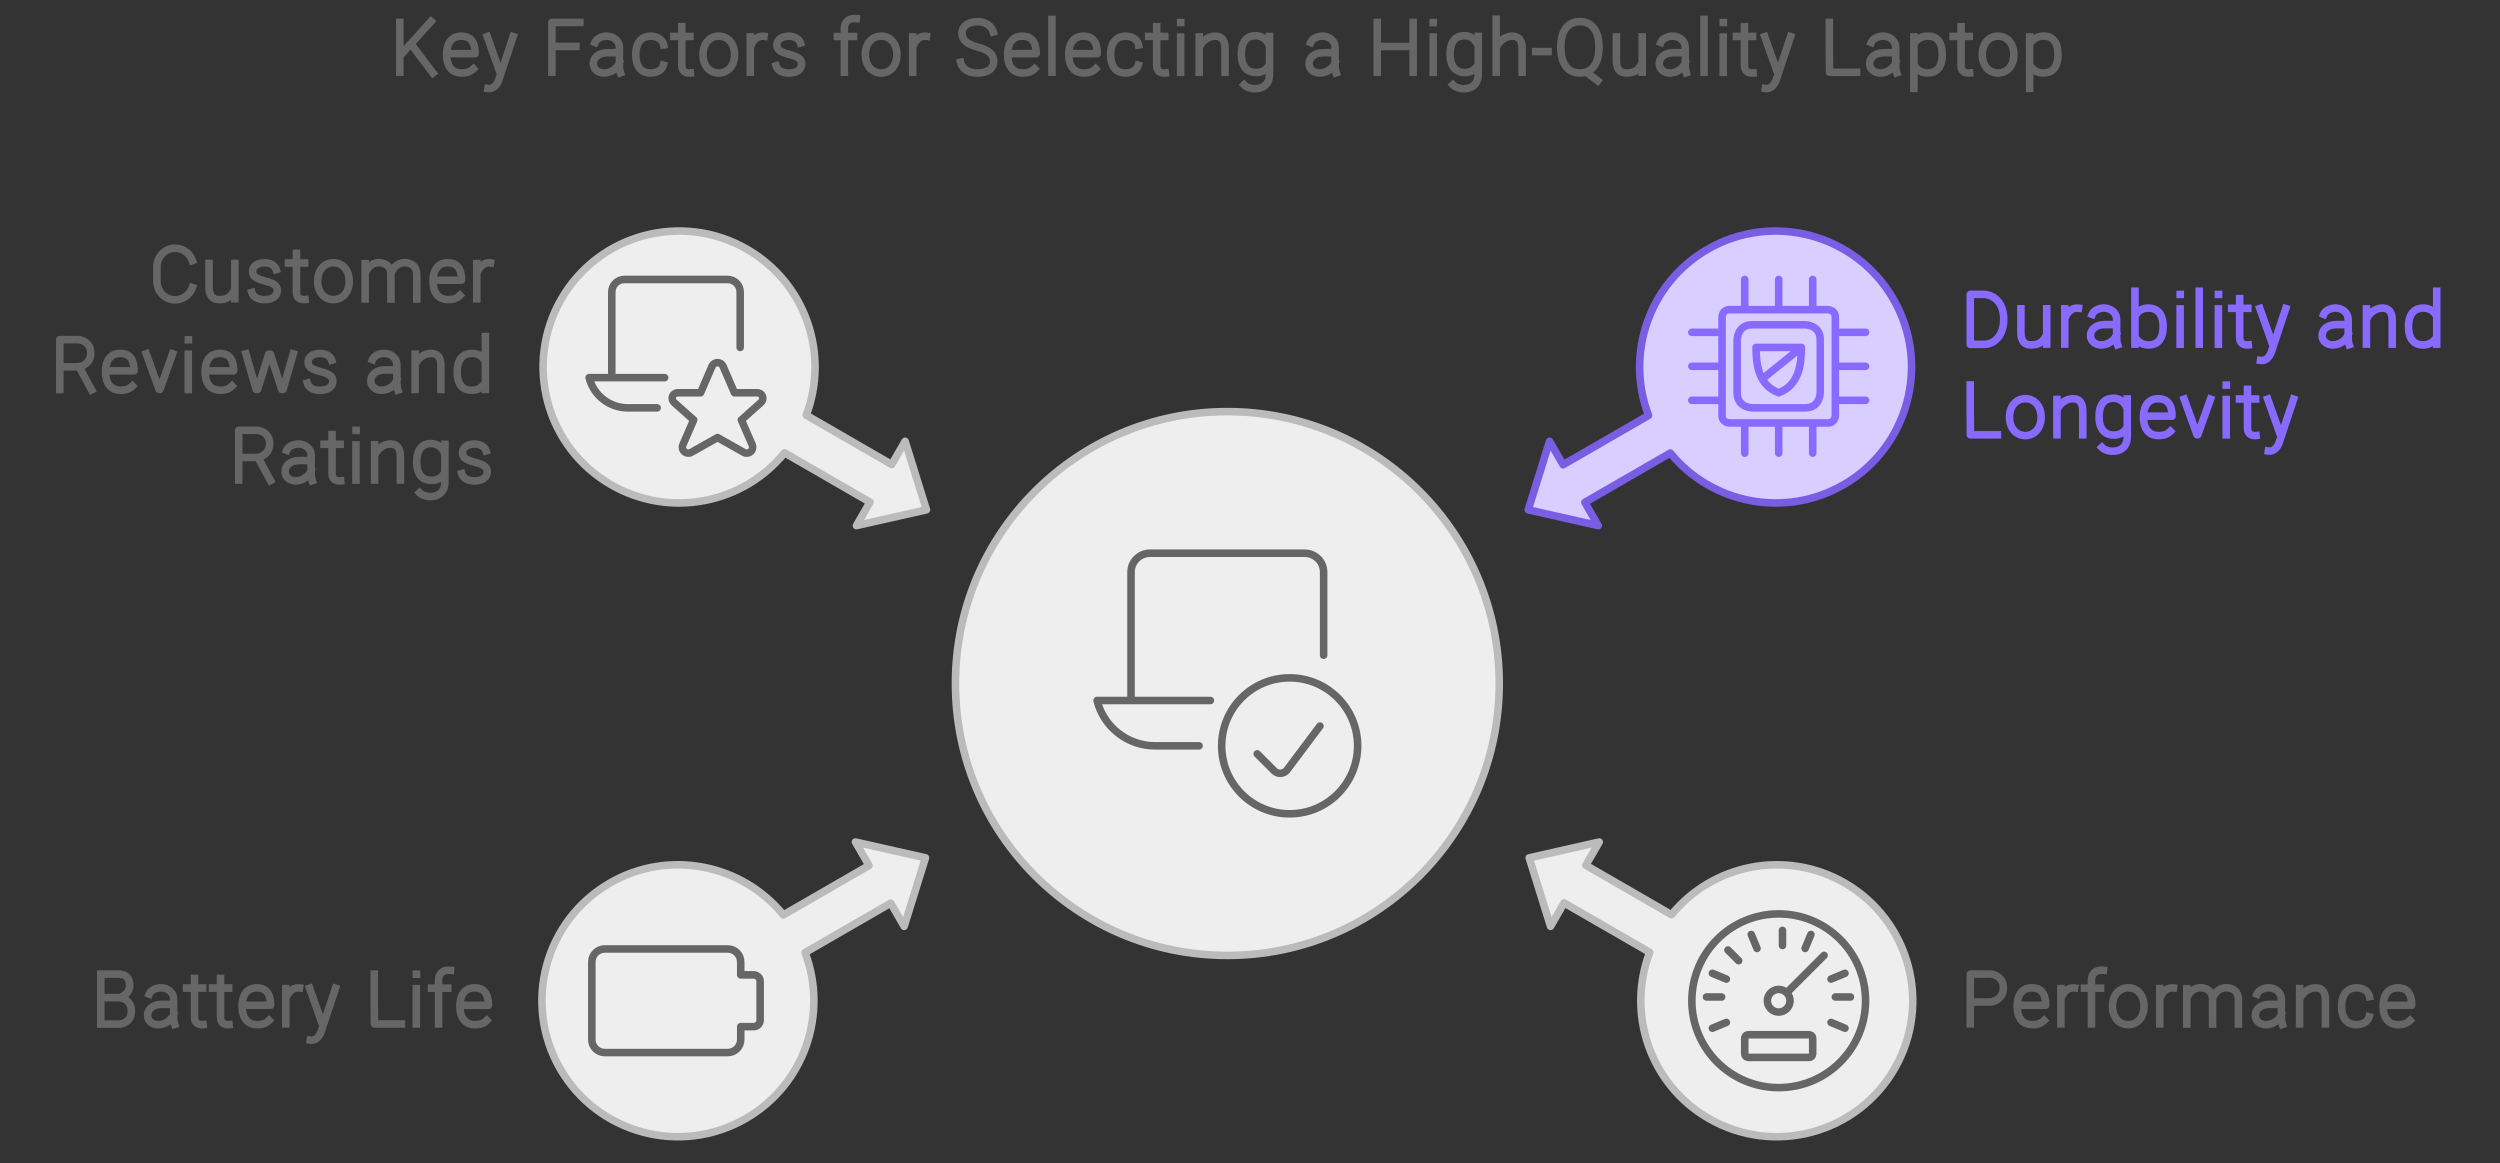 <svg xmlns="http://www.w3.org/2000/svg" xmlns:xlink="http://www.w3.org/1999/xlink" width="662" height="308" viewBox="0 0 662 308" style="fill:none;stroke:none;fill-rule:evenodd;clip-rule:evenodd;stroke-linecap:round;stroke-linejoin:round;stroke-miterlimit:1.5;"><rect x="0" y="0" width="662" height="308" fill="#333333" stroke="none"/><g id="blend" style="mix-blend-mode:multiply"><g id="g-root-4.Vector_sy_1utogzlab5896-fill" data-item-order="-93321" data-item-id="4.Vector_sy_1utogzlab5896" data-item-class="ScenePart Indexed Fill Stroke ColorFillGray ColorStrokeGray" data-item-index="4" data-renderer-id="0" transform="translate(128.703, 46.063)"><g id="4.Vector_sy_1utogzlab5896-fill" stroke="none" fill="#eeeeee"><g xmlns="http://www.w3.org/2000/svg"><path d="M 110.975 70.789L 116.623 88.937L 98.082 93.119L 101.67 86.904L 79.047 73.843C 68.092 87.339 48.652 91.263 33.119 82.295C 15.9 72.354 10 50.337 19.942 33.118C 29.883 15.9 51.9 10 69.119 19.941C 84.631 28.897 90.956 47.655 84.788 63.875L 107.422 76.942L 110.975 70.789Z"></path></g></g></g><g id="g-root-3.Vector_sy_vahywxab57nl-fill" data-item-order="-93319" data-item-id="3.Vector_sy_vahywxab57nl" data-item-class="ScenePart Indexed Fill Stroke ColorFillGray ColorStrokeGray" data-item-index="3" data-renderer-id="0" transform="translate(128.39, 212.967)"><g id="3.Vector_sy_vahywxab57nl-fill" stroke="none" fill="#eeeeee"><g xmlns="http://www.w3.org/2000/svg"><path d="M 111.028 32.331L 116.676 14.183L 98.136 10L 101.724 16.215L 79.046 29.308C 68.091 15.812 48.652 11.888 33.118 20.856C 15.899 30.797 10 52.814 19.941 70.033C 29.882 87.252 51.899 93.151 69.118 83.21C 84.63 74.254 90.955 55.496 84.788 39.277L 107.476 26.178L 111.028 32.331Z"></path></g></g></g><g id="g-root-2.Vector_sy_18lyha9ab562o-fill" data-item-order="-93317" data-item-id="2.Vector_sy_18lyha9ab562o" data-item-class="ScenePart Indexed Fill Stroke ColorFillGray ColorStrokeGray" data-item-index="2" data-renderer-id="0" transform="translate(394.934, 212.967)"><g id="2.Vector_sy_18lyha9ab562o-fill" stroke="none" fill="#eeeeee"><g xmlns="http://www.w3.org/2000/svg"><path d="M 28.54 10L 10 14.183L 15.648 32.331L 19.236 26.116L 41.914 39.209C 35.703 55.444 42.024 74.241 57.558 83.21C 74.777 93.151 96.794 87.252 106.735 70.033C 116.676 52.814 110.777 30.797 93.558 20.856C 78.046 11.9 58.639 15.801 47.676 29.252L 24.988 16.153L 28.54 10Z"></path></g></g></g><g id="g-root-1.Vector_sy_1hgz0g1ab57nz-fill" data-item-order="-93315" data-item-id="1.Vector_sy_1hgz0g1ab57nz" data-item-class="ScenePart Indexed Indexed_1 Fill Stroke" data-item-index="1" data-renderer-id="0" transform="translate(394.674, 46.063)"><g id="1.Vector_sy_1hgz0g1ab57nz-fill" stroke="none" fill="#d8ceff"><g xmlns="http://www.w3.org/2000/svg"><path d="M 28.541 93.12L 10 88.937L 15.648 70.789L 19.237 77.004L 41.86 63.942C 35.649 47.707 41.971 28.91 57.504 19.941C 74.723 10 96.74 15.9 106.681 33.118C 116.623 50.337 110.723 72.354 93.504 82.295C 77.992 91.251 58.585 87.35 47.622 73.899L 24.988 86.966L 28.541 93.12Z"></path></g></g></g><g id="g-root-0.cr-big_cr_4mc001ab58na-fill" data-item-order="-93313" data-item-id="0.cr-big_cr_4mc001ab58na" data-item-class="Shape Stroke Fill ScenePart Indexed_0 ColorFillGray ColorStrokeGray" data-item-index="0" data-renderer-id="0" transform="translate(243, 98.996)"><g id="0.cr-big_cr_4mc001ab58na-fill" stroke="none" fill="#eeeeee"><g xmlns="http://www.w3.org/2000/svg"><path d="M 10 82C 10 121.765 42.236 154 82 154C 121.765 154 154 121.765 154 82C 154 42.236 121.765 10 82 10C 42.236 10 10 42.236 10 82"></path></g></g></g><g id="g-root-tx_keyfacto_1q7m801ab6kun-fill" data-item-order="0" data-item-id="tx_keyfacto_1q7m801ab6kun" data-item-class="Label Stroke SceneTarget SceneTitle ColorStrokeBlack" data-item-index="none" data-renderer-id="0" transform="translate(87, -9)"></g><g id="g-root-tx_customer_1qehfy9ab55vn-fill" data-item-order="0" data-item-id="tx_customer_1qehfy9ab55vn" data-item-class="Label Stroke SceneTarget Indexed ColorStrokeBlack" data-item-index="4" data-renderer-id="0" transform="translate(-9, 51)"></g><g id="g-root-star_1qf2lmpal7mz3-fill" data-item-order="0" data-item-id="star_1qf2lmpal7mz3" data-item-class="Icon Stroke SceneTarget Indexed InsideFill InsideGrayFill ColorStrokeBlack" data-item-index="4" data-renderer-id="0" transform="translate(145, 63)"></g><g id="g-root-shie_4goetdalbt3e-fill" data-item-order="0" data-item-id="shie_4goetdalbt3e" data-item-class="Icon Stroke SceneTarget Indexed Indexed_1 InsideFill" data-item-index="1" data-renderer-id="0" transform="translate(437, 63)"></g><g id="g-root-tx_durabili_qnt8u9ab6neu-fill" data-item-order="0" data-item-id="tx_durabili_qnt8u9ab6neu" data-item-class="Label Stroke SceneTarget Indexed Indexed_1" data-item-index="1" data-renderer-id="0" transform="translate(507, 63)"></g><g id="g-root-appr_4kf9c1al7m6m-fill" data-item-order="0" data-item-id="appr_4kf9c1al7m6m" data-item-class="Icon Stroke SceneTarget SceneEnd InsideFill InsideGrayFill ColorStrokeBlack" data-item-index="none" data-renderer-id="0" transform="translate(279, 134.996)"></g><g id="g-root-tx_batteryl_mgqdxdab57gk-fill" data-item-order="0" data-item-id="tx_batteryl_mgqdxdab57gk" data-item-class="Label Stroke SceneTarget Indexed ColorStrokeBlack" data-item-index="3" data-renderer-id="0" transform="translate(3, 243)"></g><g id="g-root-1_me7669alaex4-fill" data-item-order="0" data-item-id="1_me7669alaex4" data-item-class="Icon Stroke SceneTarget Indexed InsideFill InsideGrayFill ColorStrokeBlack" data-item-index="3" data-renderer-id="0" transform="translate(145, 231)"></g><g id="g-root-spee_zqwmptalafi9-fill" data-item-order="0" data-item-id="spee_zqwmptalafi9" data-item-class="Icon Stroke SceneTarget Indexed InsideFill InsideGrayFill ColorStrokeBlack" data-item-index="2" data-renderer-id="0" transform="translate(437, 231)"></g><g id="g-root-tx_performa_1ulkav5ab6ltx-fill" data-item-order="0" data-item-id="tx_performa_1ulkav5ab6ltx" data-item-class="Label Stroke SceneTarget Indexed ColorStrokeBlack" data-item-index="2" data-renderer-id="0" transform="translate(507, 243)"></g><g id="g-root-4.Vector_sy_1utogzlab5896-stroke" data-item-order="-93321" data-item-id="4.Vector_sy_1utogzlab5896" data-item-class="ScenePart Indexed Fill Stroke ColorFillGray ColorStrokeGray" data-item-index="4" data-renderer-id="0" transform="translate(128.703, 46.063)"><g id="4.Vector_sy_1utogzlab5896-stroke" fill="none" stroke-linecap="round" stroke-linejoin="round" stroke-miterlimit="1.5" stroke="#bbbbbb" stroke-width="2"><g xmlns="http://www.w3.org/2000/svg"><path d="M 110.975 70.789L 116.623 88.937L 98.082 93.119L 101.67 86.904L 79.047 73.843C 68.092 87.339 48.652 91.263 33.119 82.295C 15.9 72.354 10 50.337 19.942 33.118C 29.883 15.9 51.9 10 69.119 19.941C 84.631 28.897 90.956 47.655 84.788 63.875L 107.422 76.942L 110.975 70.789Z"></path></g></g></g><g id="g-root-3.Vector_sy_vahywxab57nl-stroke" data-item-order="-93319" data-item-id="3.Vector_sy_vahywxab57nl" data-item-class="ScenePart Indexed Fill Stroke ColorFillGray ColorStrokeGray" data-item-index="3" data-renderer-id="0" transform="translate(128.39, 212.967)"><g id="3.Vector_sy_vahywxab57nl-stroke" fill="none" stroke-linecap="round" stroke-linejoin="round" stroke-miterlimit="1.5" stroke="#bbbbbb" stroke-width="2"><g xmlns="http://www.w3.org/2000/svg"><path d="M 111.028 32.331L 116.676 14.183L 98.136 10L 101.724 16.215L 79.046 29.308C 68.091 15.812 48.652 11.888 33.118 20.856C 15.899 30.797 10 52.814 19.941 70.033C 29.882 87.252 51.899 93.151 69.118 83.21C 84.63 74.254 90.955 55.496 84.788 39.277L 107.476 26.178L 111.028 32.331Z"></path></g></g></g><g id="g-root-2.Vector_sy_18lyha9ab562o-stroke" data-item-order="-93317" data-item-id="2.Vector_sy_18lyha9ab562o" data-item-class="ScenePart Indexed Fill Stroke ColorFillGray ColorStrokeGray" data-item-index="2" data-renderer-id="0" transform="translate(394.934, 212.967)"><g id="2.Vector_sy_18lyha9ab562o-stroke" fill="none" stroke-linecap="round" stroke-linejoin="round" stroke-miterlimit="1.5" stroke="#bbbbbb" stroke-width="2"><g xmlns="http://www.w3.org/2000/svg"><path d="M 28.54 10L 10 14.183L 15.648 32.331L 19.236 26.116L 41.914 39.209C 35.703 55.444 42.024 74.241 57.558 83.21C 74.777 93.151 96.794 87.252 106.735 70.033C 116.676 52.814 110.777 30.797 93.558 20.856C 78.046 11.9 58.639 15.801 47.676 29.252L 24.988 16.153L 28.54 10Z"></path></g></g></g><g id="g-root-1.Vector_sy_1hgz0g1ab57nz-stroke" data-item-order="-93315" data-item-id="1.Vector_sy_1hgz0g1ab57nz" data-item-class="ScenePart Indexed Indexed_1 Fill Stroke" data-item-index="1" data-renderer-id="0" transform="translate(394.674, 46.063)"><g id="1.Vector_sy_1hgz0g1ab57nz-stroke" fill="none" stroke-linecap="round" stroke-linejoin="round" stroke-miterlimit="1.5" stroke="#795ee3" stroke-width="2"><g xmlns="http://www.w3.org/2000/svg"><path d="M 28.541 93.12L 10 88.937L 15.648 70.789L 19.237 77.004L 41.86 63.942C 35.649 47.707 41.971 28.91 57.504 19.941C 74.723 10 96.74 15.9 106.681 33.118C 116.623 50.337 110.723 72.354 93.504 82.295C 77.992 91.251 58.585 87.35 47.622 73.899L 24.988 86.966L 28.541 93.12Z"></path></g></g></g><g id="g-root-0.cr-big_cr_4mc001ab58na-stroke" data-item-order="-93313" data-item-id="0.cr-big_cr_4mc001ab58na" data-item-class="Shape Stroke Fill ScenePart Indexed_0 ColorFillGray ColorStrokeGray" data-item-index="0" data-renderer-id="0" transform="translate(243, 98.996)"><g id="0.cr-big_cr_4mc001ab58na-stroke" fill="none" stroke-linecap="round" stroke-linejoin="round" stroke-miterlimit="1.5" stroke="#bbbbbb" stroke-width="2"><g xmlns="http://www.w3.org/2000/svg"><path d="M 10 82C 10 121.765 42.236 154 82 154C 121.765 154 154 121.765 154 82C 154 42.236 121.765 10 82 10C 42.236 10 10 42.236 10 82"></path></g></g></g><g id="g-root-tx_keyfacto_1q7m801ab6kun-stroke" data-item-order="0" data-item-id="tx_keyfacto_1q7m801ab6kun" data-item-class="Label Stroke SceneTarget SceneTitle ColorStrokeBlack" data-item-index="none" data-renderer-id="0" transform="translate(87, -9)"><g id="tx_keyfacto_1q7m801ab6kun-stroke" fill="none" stroke-linecap="square" stroke-linejoin="miter" stroke-miterlimit="4" stroke="#666666" stroke-width="2"><g xmlns="http://www.w3.org/2000/svg"><path d="M 18.87 14.945L 18.87 28.122M 27.144 14.675L 19.224 23.44M 27.643 28.331L 22.05 20.92M 38.372 27.218C 37.399 28.155 36.374 28.339 35.189 28.339C 33.12 28.339 31.257 27.028 31.257 23.456C 31.257 19.884 33.066 18.573 35.135 18.573C 37.203 18.573 38.807 19.63 38.807 23.201L 31.587 23.201M 42.204 32.437C 43.758 32.683 44.68 31.233 45.037 30.286L 48.888 18.691M 42.028 18.691L 45.369 28.1M 66.55 14.945C 65.15 14.945 60.089 14.95 59.141 14.95L 59.141 28.124M 65.517 21.298L 59.578 21.298M 70.543 20.246C 70.907 19.28 72.323 18.567 73.663 18.567C 75.517 18.567 77.019 19.88 77.019 21.499L 77.025 22.957L 77.025 25.571C 77.025 26.614 77 27.353 77.302 28.278M 76.645 22.957L 73.917 22.957C 71.414 22.957 70.114 24.343 70.114 25.837C 70.114 27.331 71.352 28.341 72.968 28.341C 74.95 28.341 76.576 26.888 76.976 25.732M 88.667 26.254C 88.295 27.649 86.727 28.339 85.258 28.339C 83.121 28.339 81.355 27.028 81.355 23.456C 81.355 19.884 83.224 18.573 85.362 18.573C 86.869 18.573 88.519 19.41 88.752 20.915M 95.804 28.326C 94.395 28.465 93.537 27.732 93.537 26.387L 93.537 16.081M 95.687 18.642L 93.923 18.642M 91.427 18.642L 93.16 18.642M 107.512 23.457C 107.512 26.522 105.641 28.34 103.333 28.34C 101.025 28.34 99.154 26.522 99.154 23.457C 99.154 20.392 101.025 18.573 103.333 18.573C 105.641 18.573 107.512 20.392 107.512 23.457ZM 115.31 18.609C 113.929 18.419 112.681 19.319 112.039 20.619M 111.684 18.773L 111.684 28.123M 124.973 20.381C 124.677 19.404 123.523 18.584 121.913 18.584C 120.025 18.584 118.805 19.447 118.714 20.751C 118.609 22.246 119.843 22.822 121.773 23.339C 123.467 23.797 125.41 24.277 125.256 26.122C 125.157 27.31 124.18 28.346 121.823 28.346C 119.917 28.346 118.84 27.53 118.505 26.424M 139.739 13.926C 139.571 13.908 139.29 13.907 139.163 13.907C 137.583 13.907 136.585 15.035 136.585 16.425L 136.585 28.129M 139.01 18.664L 136.921 18.664M 134.733 18.664L 136.259 18.664M 150.502 23.457C 150.502 26.522 148.631 28.34 146.323 28.34C 144.015 28.34 142.144 26.522 142.144 23.457C 142.144 20.392 144.015 18.573 146.323 18.573C 148.631 18.573 150.502 20.392 150.502 23.457ZM 158.3 18.609C 156.919 18.419 155.671 19.319 155.029 20.619M 154.674 18.773L 154.674 28.123M 176.021 17.457C 175.59 15.893 173.97 14.732 171.881 14.732C 169.433 14.732 167.732 15.931 167.732 17.754C 167.732 19.724 169.196 20.685 171.701 21.406C 173.898 22.045 176.135 22.813 176.135 25.288C 176.135 26.951 174.822 28.346 171.765 28.346C 169.293 28.346 167.712 27.106 167.348 25.483M 186.943 27.218C 185.969 28.155 184.944 28.339 183.759 28.339C 181.69 28.339 179.827 27.028 179.827 23.456C 179.827 19.884 181.636 18.573 183.705 18.573C 185.773 18.573 187.377 19.63 187.377 23.201L 180.157 23.201M 191.561 14.125L 191.561 28.126M 203.122 27.218C 202.149 28.155 201.124 28.339 199.939 28.339C 197.87 28.339 196.007 27.028 196.007 23.456C 196.007 19.884 197.816 18.573 199.885 18.573C 201.953 18.573 203.557 19.63 203.557 23.201L 196.337 23.201M 214.417 26.254C 214.045 27.649 212.477 28.339 211.008 28.339C 208.871 28.339 207.105 27.028 207.105 23.456C 207.105 19.884 208.974 18.573 211.112 18.573C 212.619 18.573 214.269 19.41 214.502 20.915M 221.554 28.326C 220.145 28.465 219.287 27.732 219.287 26.387L 219.287 16.081M 221.437 18.642L 219.673 18.642M 217.177 18.642L 218.91 18.642M 225.643 14.971L 225.667 14.971M 225.627 18.804L 225.627 28.145M 230.554 18.78L 230.554 28.128M 237.389 28.128L 237.389 22.074C 237.389 21.362 237.484 18.79 235.101 18.587C 233.343 18.437 231.654 19.562 230.878 20.956M 249.174 18.652L 249.174 28.654C 249.174 33.351 243.881 33.001 242.446 31.47M 248.841 26.573C 248.16 27.661 246.936 28.214 245.65 28.214C 243.469 28.214 241.712 26.903 241.712 23.331C 241.712 19.76 243.363 18.449 245.545 18.449C 246.813 18.449 248.118 19.129 248.841 20.502M 260.053 20.246C 260.417 19.28 261.833 18.567 263.173 18.567C 265.027 18.567 266.529 19.88 266.529 21.499L 266.535 22.957L 266.535 25.571C 266.535 26.614 266.51 27.353 266.812 28.278M 266.155 22.957L 263.427 22.957C 260.924 22.957 259.624 24.343 259.624 25.837C 259.624 27.331 260.862 28.341 262.478 28.341C 264.46 28.341 266.086 26.888 266.486 25.732M 277.69 14.938L 277.69 28.128M 287.202 14.938L 287.202 28.128M 278.197 21.313L 286.722 21.313M 292.523 14.971L 292.547 14.971M 292.507 18.804L 292.507 28.145M 304.444 18.652L 304.444 28.654C 304.444 33.351 299.151 33.001 297.716 31.47M 304.111 26.573C 303.43 27.661 302.206 28.214 300.92 28.214C 298.739 28.214 296.982 26.903 296.982 23.331C 296.982 19.76 298.633 18.449 300.815 18.449C 302.083 18.449 303.388 19.129 304.111 20.502M 309.193 14.086L 309.193 28.128M 316.057 28.128L 316.057 22.074C 316.057 21.362 316.153 18.791 313.76 18.587C 312.006 18.439 310.321 19.547 309.534 20.928M 319.656 22.65L 322.911 22.65M 336.037 30.37L 333.346 28.326M 331.353 28.326C 328.344 28.326 326.298 26.143 326.298 21.438C 326.298 16.733 328.514 14.721 331.353 14.721C 334.192 14.721 336.408 16.733 336.408 21.438C 336.408 26.143 334.362 28.326 331.353 28.326ZM 347.862 28.115L 347.861 18.767M 341.027 18.767L 341.027 24.821C 341.027 25.533 340.932 28.096 343.314 28.308C 345.405 28.493 346.678 27.653 347.381 26.47M 352.783 20.246C 353.147 19.28 354.563 18.567 355.903 18.567C 357.757 18.567 359.259 19.88 359.259 21.499L 359.265 22.957L 359.265 25.571C 359.265 26.614 359.24 27.353 359.542 28.278M 358.885 22.957L 356.157 22.957C 353.654 22.957 352.354 24.343 352.354 25.837C 352.354 27.331 353.592 28.341 355.208 28.341C 357.19 28.341 358.816 26.888 359.216 25.732M 364.231 14.125L 364.231 28.126M 369.323 14.971L 369.347 14.971M 369.307 18.804L 369.307 28.145M 377.204 28.326C 375.795 28.465 374.937 27.732 374.937 26.387L 374.937 16.081M 377.087 18.642L 375.323 18.642M 372.827 18.642L 374.56 18.642M 380.464 32.437C 382.018 32.683 382.94 31.233 383.297 30.286L 387.148 18.691M 380.288 18.691L 383.629 28.1M 404.602 28.145L 397.453 28.145L 397.411 21.3L 397.411 14.938M 408.503 20.246C 408.867 19.28 410.283 18.567 411.623 18.567C 413.477 18.567 414.979 19.88 414.979 21.499L 414.985 22.957L 414.985 25.571C 414.985 26.614 414.96 27.353 415.262 28.278M 414.605 22.957L 411.877 22.957C 409.374 22.957 408.074 24.343 408.074 25.837C 408.074 27.331 409.312 28.341 410.928 28.341C 412.91 28.341 414.536 26.888 414.936 25.732M 419.808 18.774L 419.808 32.393M 420.174 20.124C 421.057 19.027 422.238 18.558 423.547 18.558C 425.728 18.558 427.307 19.904 427.307 23.476C 427.307 27.047 425.623 28.323 423.441 28.323C 422.17 28.323 420.884 27.783 420.174 26.719M 434.554 28.326C 433.145 28.465 432.287 27.732 432.287 26.387L 432.287 16.081M 434.437 18.642L 432.673 18.642M 430.177 18.642L 431.91 18.642M 446.262 23.457C 446.262 26.522 444.391 28.34 442.083 28.34C 439.775 28.34 437.904 26.522 437.904 23.457C 437.904 20.392 439.775 18.573 442.083 18.573C 444.391 18.573 446.262 20.392 446.262 23.457ZM 450.448 18.774L 450.448 32.393M 450.814 20.124C 451.697 19.027 452.878 18.558 454.187 18.558C 456.368 18.558 457.947 19.904 457.947 23.476C 457.947 27.047 456.263 28.323 454.081 28.323C 452.81 28.323 451.524 27.783 450.814 26.719"></path></g></g></g><g id="g-root-tx_customer_1qehfy9ab55vn-stroke" data-item-order="0" data-item-id="tx_customer_1qehfy9ab55vn" data-item-class="Label Stroke SceneTarget Indexed ColorStrokeBlack" data-item-index="4" data-renderer-id="0" transform="translate(-9, 51)"><g id="tx_customer_1qehfy9ab55vn-stroke" fill="none" stroke-linecap="square" stroke-linejoin="miter" stroke-miterlimit="4" stroke="#666666" stroke-width="2"><g xmlns="http://www.w3.org/2000/svg"><path d="M 59.937 25.13C 59.276 27.034 57.488 28.398 55.385 28.398C 52.72 28.398 50.559 26.207 50.559 23.504L 50.559 19.621C 50.559 16.918 52.72 14.727 55.385 14.727C 57.488 14.727 59.276 16.091 59.937 17.995M 71.187 28.115L 71.186 18.767M 64.352 18.767L 64.352 24.821C 64.352 25.533 64.257 28.096 66.639 28.308C 68.73 28.493 70.003 27.653 70.705 26.47M 82.148 20.381C 81.852 19.404 80.698 18.584 79.088 18.584C 77.2 18.584 75.98 19.447 75.889 20.751C 75.784 22.246 77.018 22.822 78.948 23.339C 80.642 23.797 82.585 24.277 82.431 26.122C 82.332 27.31 81.355 28.346 78.998 28.346C 77.092 28.346 76.015 27.53 75.68 26.424M 89.769 28.326C 88.36 28.465 87.502 27.732 87.502 26.387L 87.502 16.081M 89.652 18.642L 87.888 18.642M 85.392 18.642L 87.125 18.642M 101.477 23.457C 101.477 26.522 99.606 28.34 97.298 28.34C 94.99 28.34 93.119 26.522 93.119 23.457C 93.119 20.392 94.99 18.573 97.298 18.573C 99.606 18.573 101.477 20.392 101.477 23.457ZM 105.69 18.814L 105.69 28.162M 112.524 28.162L 112.513 21.47C 112.449 20.526 112.082 19.078 110.208 18.649C 108.268 18.205 106.788 19.248 106.052 20.595M 119.359 28.162L 119.359 22.108C 119.359 21.396 119.474 19.206 117.043 18.649C 115.014 18.184 113.479 19.347 112.779 20.783M 130.787 27.218C 129.814 28.155 128.789 28.339 127.604 28.339C 125.535 28.339 123.672 27.028 123.672 23.456C 123.672 19.884 125.481 18.573 127.55 18.573C 129.618 18.573 131.222 19.63 131.222 23.201L 124.002 23.201M 138.875 18.609C 137.494 18.419 136.246 19.319 135.604 20.619M 135.249 18.773L 135.249 28.123M 24.845 52.133L 24.845 38.945L 29.641 38.93C 30.711 38.967 33.032 39.729 33.032 42.477C 33.032 45.224 30.711 46.061 29.641 46.137L 25.394 46.15M 33.259 52.249L 30.148 46.514M 44.067 51.218C 43.094 52.155 42.069 52.339 40.884 52.339C 38.815 52.339 36.951 51.028 36.951 47.456C 36.951 43.884 38.761 42.573 40.83 42.573C 42.898 42.573 44.502 43.63 44.502 47.201L 37.282 47.201M 54.703 42.691L 51.333 52.119L 51.132 52.119L 47.728 42.691M 58.878 38.971L 58.902 38.971M 58.862 42.804L 58.862 52.145M 70.437 51.218C 69.464 52.155 68.439 52.339 67.254 52.339C 65.185 52.339 63.322 51.028 63.322 47.456C 63.322 43.884 65.131 42.573 67.2 42.573C 69.268 42.573 70.872 43.63 70.872 47.201L 63.652 47.201M 74.118 42.69L 76.833 52.119L 77.211 52.119L 80.153 42.782L 80.588 42.782L 83.594 52.119L 83.944 52.119L 86.661 42.69M 96.838 44.381C 96.542 43.404 95.388 42.584 93.778 42.584C 91.89 42.584 90.67 43.447 90.579 44.751C 90.474 46.246 91.708 46.822 93.638 47.339C 95.332 47.797 97.275 48.277 97.121 50.122C 97.022 51.311 96.045 52.346 93.688 52.346C 91.782 52.346 90.705 51.53 90.37 50.424M 107.608 44.246C 107.972 43.28 109.388 42.567 110.728 42.567C 112.582 42.567 114.084 43.88 114.084 45.499L 114.09 46.957L 114.09 49.571C 114.09 50.614 114.065 51.353 114.367 52.278M 113.71 46.957L 110.982 46.957C 108.479 46.957 107.179 48.343 107.179 49.837C 107.179 51.332 108.417 52.341 110.033 52.341C 112.015 52.341 113.641 50.888 114.041 49.732M 118.919 42.78L 118.919 52.128M 125.753 52.128L 125.753 46.074C 125.753 45.362 125.849 42.79 123.466 42.587C 121.708 42.437 120.019 43.562 119.243 44.956M 137.53 52.124L 137.53 38.123M 137.17 50.773C 136.308 51.871 135.21 52.34 133.9 52.34C 131.719 52.34 130.067 51.029 130.067 47.458C 130.067 43.886 131.824 42.575 134.006 42.575C 135.275 42.575 136.485 43.114 137.17 44.175M 72.215 76.133L 72.215 62.945L 77.011 62.93C 78.081 62.967 80.402 63.729 80.402 66.477C 80.402 69.224 78.081 70.061 77.011 70.137L 72.764 70.15M 80.629 76.249L 77.518 70.514M 84.908 68.246C 85.272 67.28 86.688 66.567 88.028 66.567C 89.882 66.567 91.384 67.88 91.384 69.499L 91.39 70.957L 91.39 73.571C 91.39 74.614 91.365 75.353 91.666 76.278M 91.01 70.957L 88.282 70.957C 85.779 70.957 84.479 72.343 84.479 73.837C 84.479 75.331 85.717 76.341 87.333 76.341C 89.315 76.341 90.941 74.888 91.341 73.732M 99.189 76.326C 97.78 76.465 96.922 75.732 96.922 74.387L 96.922 64.081M 99.072 66.642L 97.308 66.642M 94.812 66.642L 96.545 66.642M 103.278 62.971L 103.302 62.971M 103.262 66.804L 103.262 76.145M 108.189 66.78L 108.189 76.128M 115.023 76.128L 115.023 70.074C 115.023 69.362 115.119 66.79 112.736 66.587C 110.978 66.437 109.289 67.562 108.513 68.956M 126.809 66.652L 126.809 76.655C 126.809 81.351 121.516 81.001 120.081 79.47M 126.475 74.573C 125.795 75.661 124.571 76.214 123.285 76.214C 121.104 76.214 119.347 74.903 119.347 71.331C 119.347 67.76 120.998 66.449 123.18 66.449C 124.448 66.449 125.753 67.129 126.475 68.502M 137.728 68.381C 137.432 67.404 136.278 66.584 134.668 66.584C 132.78 66.584 131.56 67.447 131.469 68.751C 131.364 70.246 132.598 70.822 134.528 71.339C 136.222 71.797 138.165 72.277 138.011 74.122C 137.912 75.311 136.935 76.346 134.578 76.346C 132.672 76.346 131.595 75.53 131.26 74.424"></path></g></g></g><g id="g-root-star_1qf2lmpal7mz3-stroke" data-item-order="0" data-item-id="star_1qf2lmpal7mz3" data-item-class="Icon Stroke SceneTarget Indexed InsideFill InsideGrayFill ColorStrokeBlack" data-item-index="4" data-renderer-id="0" transform="translate(145, 63)"><g id="star_1qf2lmpal7mz3-stroke" fill="none" stroke-linecap="round" stroke-linejoin="round" stroke-miterlimit="1.5" stroke="#666666" stroke-width="2"><g xmlns="http://www.w3.org/2000/svg"><path d="M 46.412 33.86L 49.49 41L 55.48 41C 56.1 40.977 56.667 41.344 56.899 41.92C 57.131 42.495 56.977 43.153 56.514 43.566L 51.314 48.198L 54.194 54.824C 54.453 55.445 54.287 56.163 53.782 56.607C 53.276 57.052 52.543 57.125 51.96 56.788L 45 52.866L 38.04 56.788C 37.457 57.125 36.724 57.052 36.218 56.607C 35.713 56.163 35.547 55.445 35.806 54.824L 38.686 48.198L 33.486 43.566C 33.022 43.155 32.866 42.497 33.097 41.921C 33.327 41.345 33.894 40.977 34.514 41L 40.514 41L 43.596 33.86C 43.875 33.343 44.416 33.02 45.004 33.02C 45.592 33.02 46.133 33.343 46.412 33.86ZM 51 29L 51 14.334C 51 12.493 49.507 11 47.666 11L 20.334 11C 18.493 11 17 12.493 17 14.334L 17 37M 29 45L 21.246 45C 16.4 45 12.176 41.701 11 37L 31 37"></path></g></g></g><g id="g-root-shie_4goetdalbt3e-stroke" data-item-order="0" data-item-id="shie_4goetdalbt3e" data-item-class="Icon Stroke SceneTarget Indexed Indexed_1 InsideFill" data-item-index="1" data-renderer-id="0" transform="translate(437, 63)"><g id="shie_4goetdalbt3e-stroke" fill="none" stroke-linecap="round" stroke-linejoin="round" stroke-miterlimit="1.5" stroke="#886AFF" stroke-width="2"><g xmlns="http://www.w3.org/2000/svg"><path d="M 21 19L 47 19C 47 19 49 19 49 21L 49 47C 49 47 49 49 47 49L 21 49C 21 49 19 49 19 47L 19 21C 19 21 19 19 21 19M 34 11L 34 19M 25 11L 25 19M 43 11L 43 19M 11 34L 19 34M 11 43L 19 43M 11 25L 19 25M 34 57L 34 49M 43 57L 43 49M 25 57L 25 49M 57 34L 49 34M 57 25L 49 25M 57 43L 49 43M 27 23L 41 23C 41 23 45 23 45 27L 45 41C 45 41 45 45 41 45L 27 45C 27 45 23 45 23 41L 23 27C 23 27 23 23 27 23M 28 29C 28 33.5 28.63 39.012 34 41C 39.37 39.012 40 33.5 40 29ZM 40 29L 29.644 37.346"></path></g></g></g><g id="g-root-tx_durabili_qnt8u9ab6neu-stroke" data-item-order="0" data-item-id="tx_durabili_qnt8u9ab6neu" data-item-class="Label Stroke SceneTarget Indexed Indexed_1" data-item-index="1" data-renderer-id="0" transform="translate(507, 63)"><g id="tx_durabili_qnt8u9ab6neu-stroke" fill="none" stroke-linecap="square" stroke-linejoin="miter" stroke-miterlimit="4" stroke="#886AFF" stroke-width="2"><g xmlns="http://www.w3.org/2000/svg"><path d="M 18.737 28.18L 14.728 28.183L 14.728 14.948C 15.675 14.948 16.954 14.946 18.354 14.946C 19.807 14.91 23.587 16.173 23.587 21.511C 23.587 26.848 20.062 28.18 18.737 28.18ZM 34.967 28.115L 34.966 18.767M 28.132 18.767L 28.132 24.821C 28.132 25.533 28.037 28.096 30.419 28.308C 32.51 28.493 33.783 27.653 34.485 26.47M 43.375 18.609C 41.994 18.419 40.746 19.319 40.104 20.619M 39.749 18.773L 39.749 28.123M 46.998 20.246C 47.362 19.28 48.778 18.567 50.118 18.567C 51.972 18.567 53.474 19.88 53.474 21.499L 53.48 22.957L 53.48 25.571C 53.48 26.614 53.455 27.353 53.757 28.278M 53.1 22.957L 50.372 22.957C 47.869 22.957 46.569 24.343 46.569 25.837C 46.569 27.331 47.807 28.341 49.423 28.341C 51.405 28.341 53.031 26.888 53.431 25.732M 58.335 28.124L 58.335 14.123M 58.718 20.138C 59.408 19.102 60.604 18.575 61.859 18.575C 64.04 18.575 65.797 19.886 65.797 23.458C 65.797 27.029 64.145 28.34 61.964 28.34C 60.667 28.34 59.577 27.879 58.718 26.803M 70.308 14.971L 70.332 14.971M 70.292 18.804L 70.292 28.145M 75.356 14.125L 75.356 28.126M 80.448 14.971L 80.472 14.971M 80.432 18.804L 80.432 28.145M 88.329 28.326C 86.92 28.465 86.062 27.732 86.062 26.387L 86.062 16.081M 88.212 18.642L 86.448 18.642M 83.952 18.642L 85.685 18.642M 91.589 32.437C 93.143 32.683 94.065 31.233 94.422 30.286L 98.273 18.691M 91.413 18.691L 94.754 28.1M 108.318 20.246C 108.682 19.28 110.098 18.567 111.438 18.567C 113.292 18.567 114.794 19.88 114.794 21.499L 114.8 22.957L 114.8 25.571C 114.8 26.614 114.775 27.353 115.076 28.278M 114.42 22.957L 111.692 22.957C 109.189 22.957 107.889 24.343 107.889 25.837C 107.889 27.331 109.127 28.341 110.743 28.341C 112.725 28.341 114.351 26.888 114.751 25.732M 119.629 18.78L 119.629 28.128M 126.463 28.128L 126.463 22.074C 126.463 21.362 126.559 18.79 124.176 18.587C 122.418 18.437 120.729 19.562 119.953 20.956M 138.24 28.124L 138.24 14.123M 137.88 26.773C 137.018 27.871 135.92 28.34 134.61 28.34C 132.429 28.34 130.777 27.029 130.777 23.458C 130.777 19.886 132.534 18.575 134.716 18.575C 135.985 18.575 137.195 19.114 137.88 20.175M 21.907 52.145L 14.758 52.145L 14.716 45.3L 14.716 38.938M 33.487 47.457C 33.487 50.522 31.616 52.34 29.308 52.34C 27 52.34 25.129 50.522 25.129 47.457C 25.129 44.391 27 42.573 29.308 42.573C 31.616 42.573 33.487 44.391 33.487 47.457ZM 37.679 42.78L 37.679 52.128M 44.513 52.128L 44.513 46.074C 44.513 45.362 44.609 42.79 42.226 42.587C 40.468 42.437 38.779 43.562 38.003 44.956M 56.299 42.652L 56.299 52.654C 56.299 57.351 51.006 57.001 49.571 55.47M 55.965 50.573C 55.285 51.661 54.061 52.214 52.775 52.214C 50.594 52.214 48.837 50.903 48.837 47.331C 48.837 43.76 50.488 42.449 52.67 42.449C 53.938 42.449 55.243 43.129 55.965 44.502M 67.707 51.218C 66.734 52.155 65.709 52.339 64.524 52.339C 62.455 52.339 60.591 51.028 60.591 47.456C 60.591 43.884 62.401 42.573 64.47 42.573C 66.538 42.573 68.142 43.63 68.142 47.201L 60.922 47.201M 78.343 42.691L 74.973 52.119L 74.772 52.119L 71.368 42.691M 82.518 38.971L 82.542 38.971M 82.502 42.804L 82.502 52.145M 90.399 52.326C 88.99 52.465 88.132 51.732 88.132 50.387L 88.132 40.081M 90.282 42.642L 88.518 42.642M 86.022 42.642L 87.755 42.642M 93.659 56.437C 95.213 56.683 96.135 55.233 96.492 54.286L 100.343 42.691M 93.483 42.691L 96.824 52.1"></path></g></g></g><g id="g-root-appr_4kf9c1al7m6m-stroke" data-item-order="0" data-item-id="appr_4kf9c1al7m6m" data-item-class="Icon Stroke SceneTarget SceneEnd InsideFill InsideGrayFill ColorStrokeBlack" data-item-index="none" data-renderer-id="0" transform="translate(279, 134.996)"><g id="appr_4kf9c1al7m6m-stroke" fill="none" stroke-linecap="round" stroke-linejoin="round" stroke-miterlimit="1.5" stroke="#666666" stroke-width="2"><g xmlns="http://www.w3.org/2000/svg"><path d="M 44.5 62.5C 44.5 72.441 52.559 80.5 62.5 80.5C 72.441 80.5 80.5 72.441 80.5 62.5C 80.5 52.559 72.441 44.5 62.5 44.5C 52.559 44.5 44.5 52.559 44.5 62.5ZM 70.522 57.268L 61.807 68.887C 61.415 69.408 60.816 69.734 60.165 69.78C 59.514 69.826 58.876 69.588 58.414 69.127L 53.914 64.627M 71.5 38.5L 71.5 16.501C 71.5 13.739 69.261 11.5 66.499 11.5L 25.501 11.5C 22.739 11.5 20.5 13.739 20.5 16.501L 20.5 50.5M 38.5 62.5L 26.869 62.5C 19.6 62.5 13.263 57.552 11.5 50.5L 41.5 50.5"></path></g></g></g><g id="g-root-tx_batteryl_mgqdxdab57gk-stroke" data-item-order="0" data-item-id="tx_batteryl_mgqdxdab57gk" data-item-class="Label Stroke SceneTarget Indexed ColorStrokeBlack" data-item-index="3" data-renderer-id="0" transform="translate(3, 243)"><g id="tx_batteryl_mgqdxdab57gk-stroke" fill="none" stroke-linecap="square" stroke-linejoin="miter" stroke-miterlimit="4" stroke="#666666" stroke-width="2"><g xmlns="http://www.w3.org/2000/svg"><path d="M 23.684 28.18L 23.684 14.945M 24.127 21.18L 28.331 21.18M 24.127 14.945L 28.277 14.945C 30.027 14.945 31.34 15.602 31.34 18.008C 31.34 19.933 29.553 20.924 28.66 21.18C 29.699 21.253 31.777 22.066 31.777 24.734C 31.777 27.403 29.699 28.143 28.66 28.18L 24.127 28.18M 36.498 20.246C 36.862 19.28 38.278 18.567 39.618 18.567C 41.472 18.567 42.974 19.88 42.974 21.499L 42.98 22.957L 42.98 25.571C 42.98 26.614 42.955 27.353 43.257 28.278M 42.6 22.957L 39.872 22.957C 37.369 22.957 36.069 24.343 36.069 25.837C 36.069 27.331 37.307 28.341 38.923 28.341C 40.905 28.341 42.531 26.888 42.931 25.732M 50.779 28.326C 49.37 28.465 48.512 27.732 48.512 26.387L 48.512 16.081M 50.662 18.642L 48.898 18.642M 46.402 18.642L 48.135 18.642M 57.659 28.326C 56.25 28.465 55.392 27.732 55.392 26.387L 55.392 16.081M 57.542 18.642L 55.778 18.642M 53.282 18.642L 55.015 18.642M 68.217 27.218C 67.244 28.155 66.219 28.339 65.034 28.339C 62.965 28.339 61.102 27.028 61.102 23.456C 61.102 19.884 62.911 18.573 64.98 18.573C 67.048 18.573 68.652 19.63 68.652 23.201L 61.432 23.201M 76.305 18.609C 74.924 18.419 73.676 19.319 73.034 20.619M 72.679 18.773L 72.679 28.123M 79.159 32.437C 80.713 32.683 81.635 31.233 81.992 30.286L 85.843 18.691M 78.983 18.691L 82.324 28.1M 103.297 28.145L 96.148 28.145L 96.106 21.3L 96.106 14.938M 107.258 14.971L 107.282 14.971M 107.242 18.804L 107.242 28.145M 116.284 13.926C 116.116 13.908 115.835 13.907 115.707 13.907C 114.128 13.907 113.13 15.035 113.13 16.425L 113.13 28.129M 115.555 18.664L 113.466 18.664M 111.278 18.664L 112.804 18.664M 125.897 27.218C 124.924 28.155 123.899 28.339 122.714 28.339C 120.645 28.339 118.782 27.028 118.782 23.456C 118.782 19.884 120.591 18.573 122.66 18.573C 124.728 18.573 126.332 19.63 126.332 23.201L 119.112 23.201"></path></g></g></g><g id="g-root-1_me7669alaex4-stroke" data-item-order="0" data-item-id="1_me7669alaex4" data-item-class="Icon Stroke SceneTarget Indexed InsideFill InsideGrayFill ColorStrokeBlack" data-item-index="3" data-renderer-id="0" transform="translate(145, 231)"><g id="1_me7669alaex4-stroke" fill="none" stroke-linecap="round" stroke-linejoin="round" stroke-miterlimit="1.5" stroke="#666666" stroke-width="2"><g xmlns="http://www.w3.org/2000/svg"><path d="M 56.286 28.857C 56.286 27.91 55.518 27.143 54.571 27.143L 51.143 27.143L 51.143 23.714C 51.143 21.821 49.608 20.286 47.714 20.286L 15.143 20.286C 13.249 20.286 11.714 21.821 11.714 23.714L 11.714 44.286C 11.714 46.179 13.249 47.714 15.143 47.714L 47.714 47.714C 49.608 47.714 51.143 46.179 51.143 44.286L 51.143 40.857L 54.571 40.857C 55.518 40.857 56.286 40.09 56.286 39.143Z"></path></g></g></g><g id="g-root-spee_zqwmptalafi9-stroke" data-item-order="0" data-item-id="spee_zqwmptalafi9" data-item-class="Icon Stroke SceneTarget Indexed InsideFill InsideGrayFill ColorStrokeBlack" data-item-index="2" data-renderer-id="0" transform="translate(437, 231)"><g id="spee_zqwmptalafi9-stroke" fill="none" stroke-linecap="round" stroke-linejoin="round" stroke-miterlimit="1.5" stroke="#666666" stroke-width="2"><g xmlns="http://www.w3.org/2000/svg"><path d="M 11 34C 11 46.703 21.297 57 34 57C 46.703 57 57 46.703 57 34C 57 21.297 46.703 11 34 11C 21.297 11 11 21.297 11 34M 31 34C 31 35.657 32.343 37 34 37C 35.657 37 37 35.657 37 34C 37 32.343 35.657 31 34 31C 32.343 31 31 32.343 31 34M 36.122 31.88L 46.02 21.98M 14.888 33L 18.888 33M 16.444 41.27L 20.142 39.74M 51.552 41.272L 47.858 39.74M 52.998 33L 49 32.998M 51.552 26.73L 47.858 28.26M 42.532 16.448L 41 20.14M 35 15.37L 35 19.37M 26.73 16.446L 28.26 20.14M 20.566 20.564L 23.392 23.392M 16.448 26.728L 20.142 28.26M 26 43L 42 43C 42 43 43 43 43 44L 43 48C 43 48 43 49 42 49L 26 49C 26 49 25 49 25 48L 25 44C 25 44 25 43 26 43"></path></g></g></g><g id="g-root-tx_performa_1ulkav5ab6ltx-stroke" data-item-order="0" data-item-id="tx_performa_1ulkav5ab6ltx" data-item-class="Label Stroke SceneTarget Indexed ColorStrokeBlack" data-item-index="2" data-renderer-id="0" transform="translate(507, 243)"><g id="tx_performa_1ulkav5ab6ltx-stroke" fill="none" stroke-linecap="square" stroke-linejoin="miter" stroke-miterlimit="4" stroke="#666666" stroke-width="2"><g xmlns="http://www.w3.org/2000/svg"><path d="M 14.741 28.131L 14.741 14.944L 20.02 14.928C 21.118 14.967 23.503 15.749 23.503 18.572C 23.503 21.394 21.118 22.254 20.02 22.331L 15.269 22.345M 34.267 27.218C 33.294 28.155 32.269 28.339 31.084 28.339C 29.015 28.339 27.152 27.028 27.152 23.456C 27.152 19.884 28.961 18.573 31.03 18.573C 33.098 18.573 34.702 19.63 34.702 23.201L 27.482 23.201M 42.355 18.609C 40.974 18.419 39.726 19.319 39.084 20.619M 38.729 18.773L 38.729 28.123M 49.974 13.926C 49.806 13.908 49.525 13.907 49.397 13.907C 47.818 13.907 46.82 15.035 46.82 16.425L 46.82 28.129M 49.245 18.664L 47.156 18.664M 44.968 18.664L 46.494 18.664M 60.737 23.457C 60.737 26.522 58.866 28.34 56.558 28.34C 54.25 28.34 52.379 26.522 52.379 23.457C 52.379 20.392 54.25 18.573 56.558 18.573C 58.866 18.573 60.737 20.392 60.737 23.457ZM 68.535 18.609C 67.154 18.419 65.906 19.319 65.264 20.619M 64.909 18.773L 64.909 28.123M 72.06 18.814L 72.06 28.162M 78.894 28.162L 78.883 21.47C 78.819 20.526 78.452 19.078 76.578 18.649C 74.638 18.205 73.158 19.248 72.422 20.595M 85.729 28.162L 85.729 22.108C 85.729 21.396 85.844 19.206 83.413 18.649C 81.384 18.184 79.849 19.347 79.149 20.783M 90.628 20.246C 90.992 19.28 92.408 18.567 93.748 18.567C 95.602 18.567 97.104 19.88 97.104 21.499L 97.11 22.957L 97.11 25.571C 97.11 26.614 97.085 27.353 97.386 28.278M 96.73 22.957L 94.002 22.957C 91.499 22.957 90.199 24.343 90.199 25.837C 90.199 27.331 91.437 28.341 93.053 28.341C 95.035 28.341 96.661 26.888 97.061 25.732M 101.939 18.78L 101.939 28.128M 108.773 28.128L 108.773 22.074C 108.773 21.362 108.869 18.79 106.486 18.587C 104.728 18.437 103.039 19.562 102.263 20.956M 120.362 26.254C 119.99 27.649 118.422 28.339 116.953 28.339C 114.816 28.339 113.05 27.028 113.05 23.456C 113.05 19.884 114.919 18.573 117.057 18.573C 118.564 18.573 120.214 19.41 120.447 20.915M 131.177 27.218C 130.204 28.155 129.179 28.339 127.994 28.339C 125.925 28.339 124.061 27.028 124.061 23.456C 124.061 19.884 125.871 18.573 127.94 18.573C 130.008 18.573 131.612 19.63 131.612 23.201L 124.392 23.201"></path></g></g></g></g></svg>